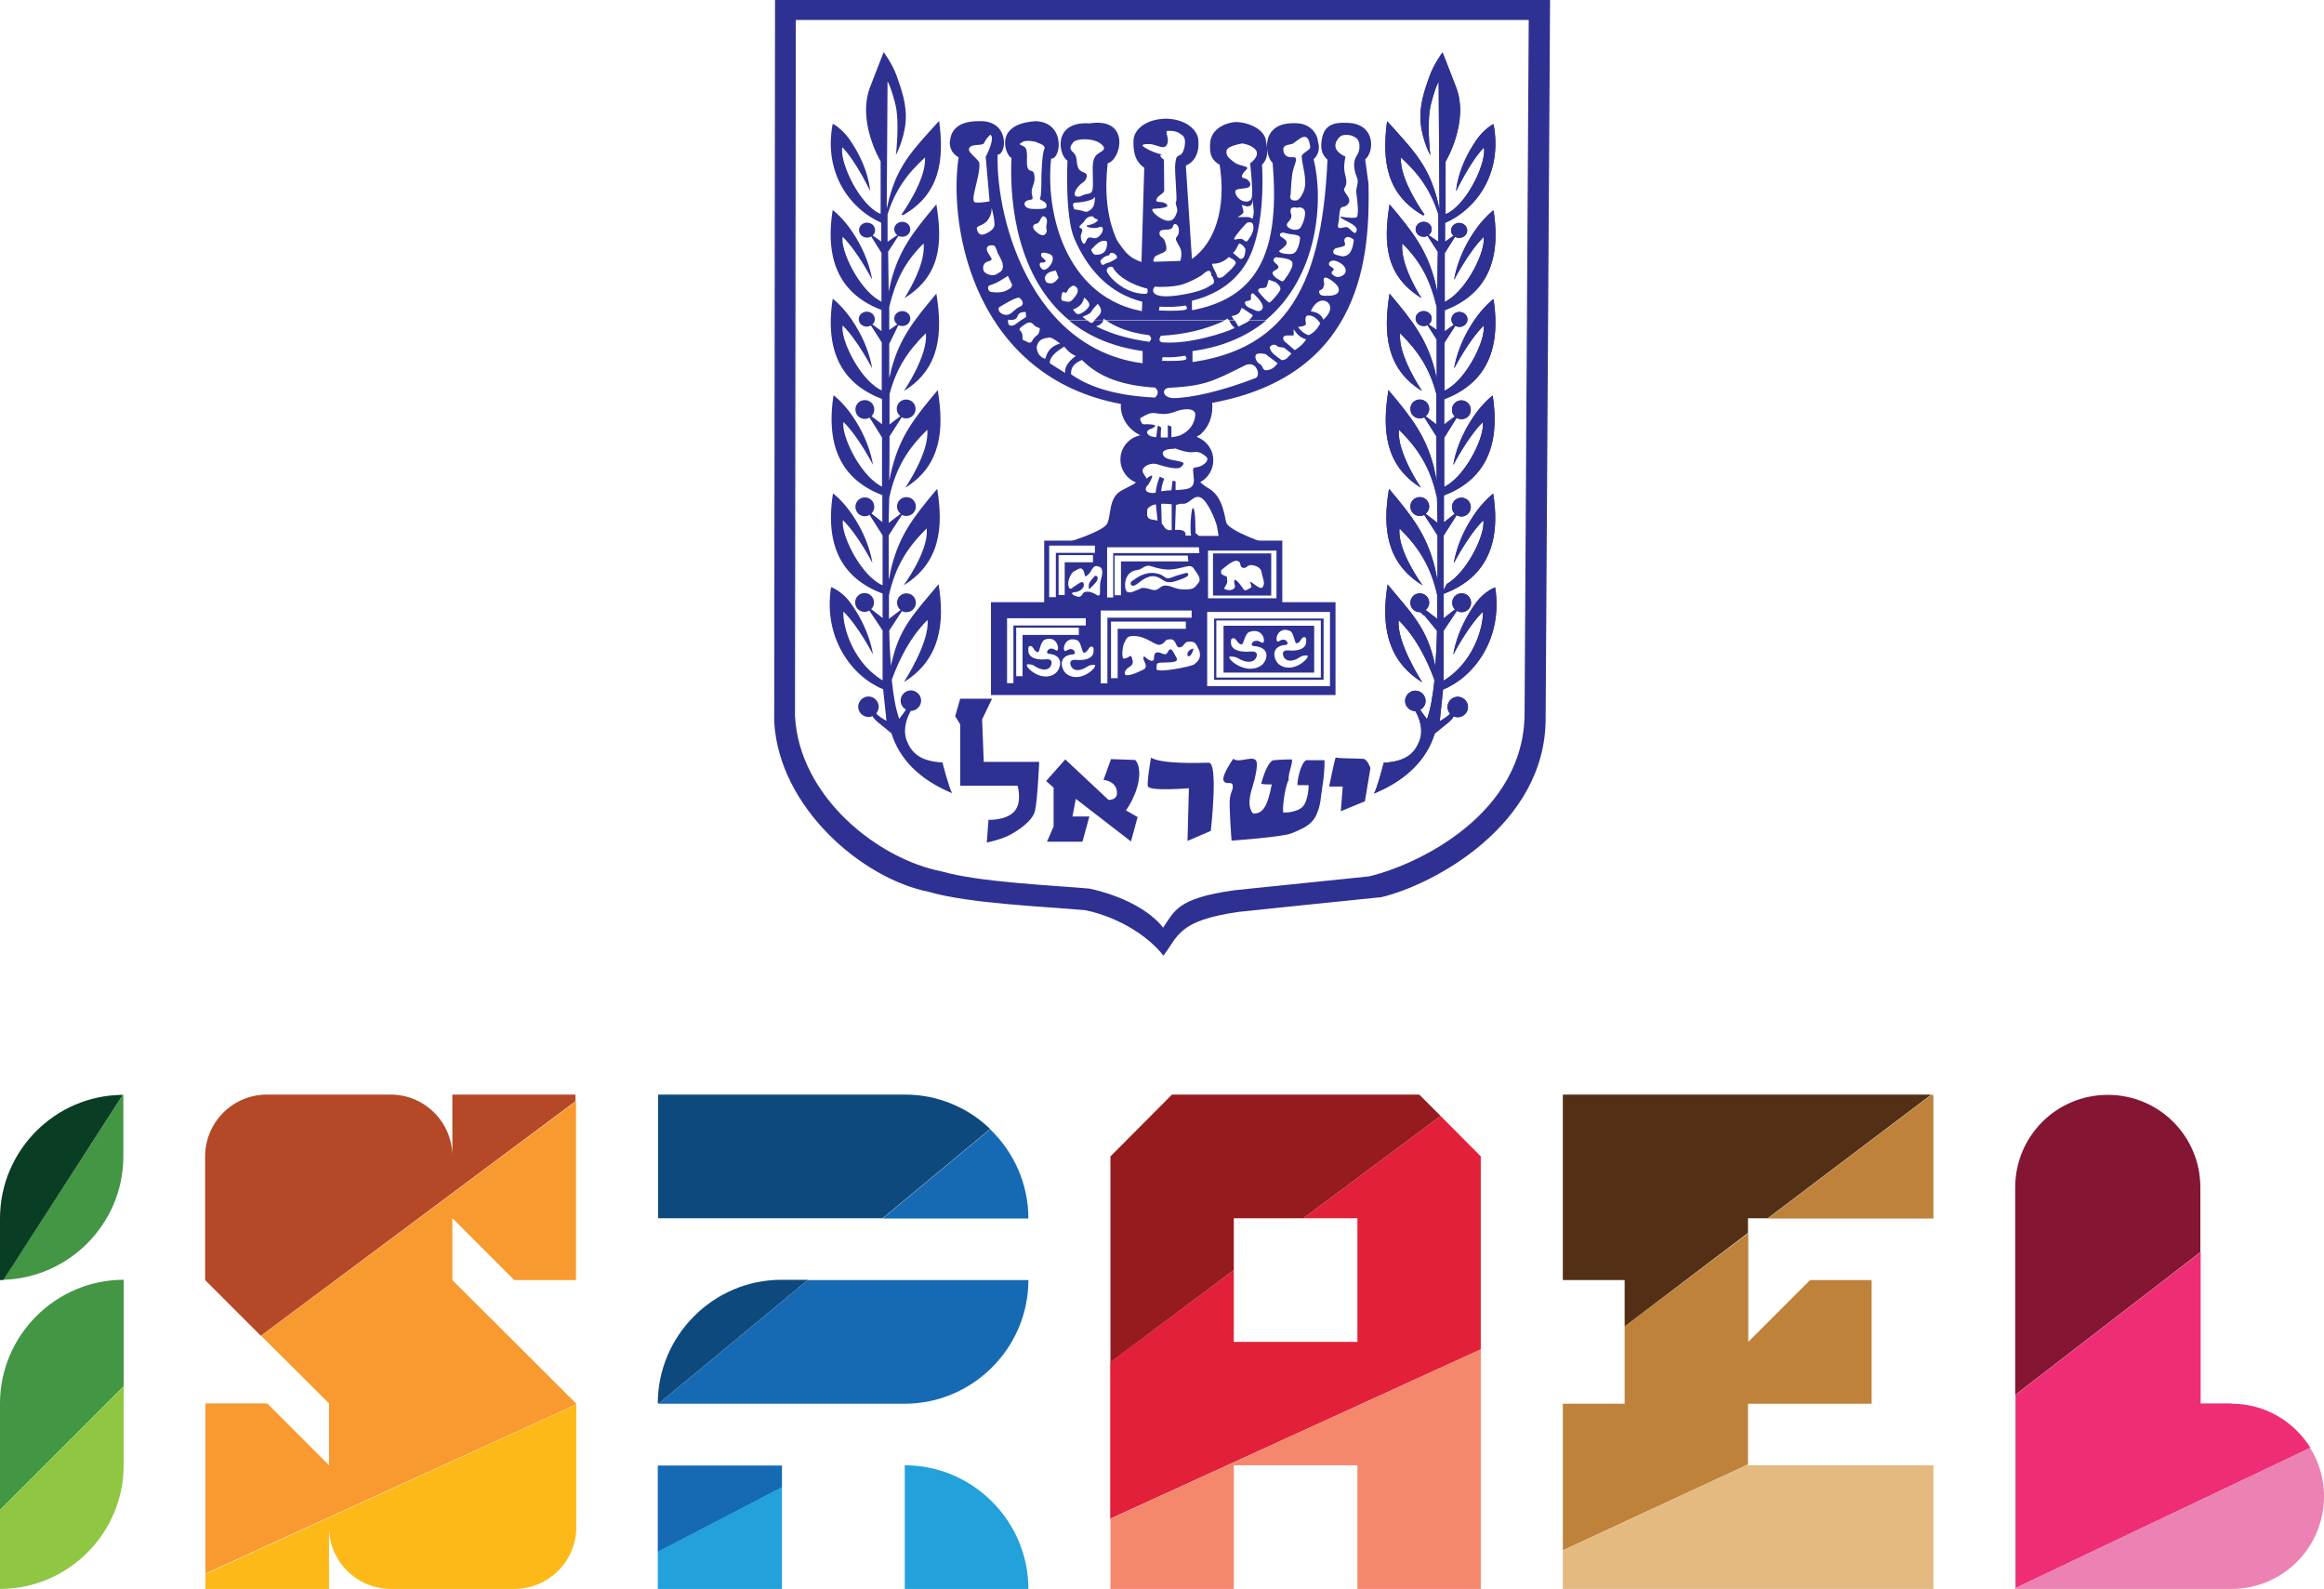 <?xml version="1.0" encoding="UTF-8"?>
<svg id="Layer_2" data-name="Layer 2" xmlns="http://www.w3.org/2000/svg" xmlns:xlink="http://www.w3.org/1999/xlink" viewBox="0 0 83.84 57.31">
  <defs>
    <style>
      .cls-1 {
        fill: #429644;
      }

      .cls-2 {
        fill: #166ab4;
      }

      .cls-3 {
        fill: #eb82b3;
      }

      .cls-4 {
        fill: #ee2d74;
      }

      .cls-5 {
        fill: #8fc642;
      }

      .cls-6 {
        fill: #23a1db;
      }

      .cls-7 {
        fill: #841533;
      }

      .cls-8 {
        fill: #fcb918;
      }

      .cls-9, .cls-10 {
        fill: #2e3192;
      }

      .cls-11 {
        fill: #532f16;
      }

      .cls-12 {
        fill: #951b1f;
      }

      .cls-13 {
        fill: #e3203a;
      }

      .cls-14 {
        fill: #f5876c;
      }

      .cls-15 {
        fill: #0e497d;
      }

      .cls-16 {
        clip-path: url(#clippath);
      }

      .cls-17 {
        fill: #e4ba81;
      }

      .cls-18 {
        fill: none;
      }

      .cls-19 {
        fill: #f89a30;
      }

      .cls-20 {
        fill: #be823b;
      }

      .cls-21 {
        fill: #b54826;
      }

      .cls-10 {
        fill-rule: evenodd;
      }

      .cls-22 {
        fill: #093d24;
      }
    </style>
    <clipPath id="clippath">
      <rect class="cls-18" y="39.48" width="83.84" height="17.83"/>
    </clipPath>
  </defs>
  <g id="Layer_1-2" data-name="Layer 1">
    <g>
      <path class="cls-9" d="m47.95,28.37s.21-1.05.24-1.05c.07.04.68.03.99.05.14,0,.26.33.26.33l-.2,1.2-.87.36.07-.89h-.49Z"/>
      <path class="cls-9" d="m41.53,27.33c.27.16.97.21,2.08.18.35,0,.07,2.46.07,2.46l-.84.36.05-1.9s-1.42.12-1.48-.07c-.04-.13.11-1.06.12-1.04h0Z"/>
      <path class="cls-9" d="m44.49,27.37s-.42.59-.35.78c.07.18.3.01.33.17.03.16-.06.2-.1.47-.04.27.06,1.53.06,1.53,0,0,1.87-.13,2.18-.27.31-.14.68-.25.87-.64.18-.38.16-.66.23-1.06.1-.67.07-.93.07-.93h-.66c-.22.12-.34.84-.31.9h.4s0,.52-.2.76c-.16.19-.53.23-.7.23-.08,0,.05-1,.18-1.17-.04-.22.21-.75.09-.75-.28,0-.63.03-.63.03,0,0-.21-.03-.45.84-.01.04.38.03.38.03-.14.72-.29,1.08-.68,1.05-.16-.21-.15-.46-.06-.81,0,0,.24-.74.2-1.02-.05-.33-.61.03-.83-.13h0Z"/>
      <path class="cls-9" d="m38.81,28.82l-.12.63h.61l-.25.91h-1.28l.24-.55v-1.4l-.27-.24.69-.78,1.56,1.46s.36.03.3-.33c-.06-.36-.48-.39-.48-.39l.27-.75.87.03s.15.12.15.48c0,.69-.48,1.34-.48,1.34l.42.24-.24.88-1.98-1.53h0Z"/>
      <path class="cls-9" d="m34.64,26.12v2.22h2.07s.18.6-.12.93c-.3.33-.93.3-.93.3l-.06.82s.48-.1.78-.25c.3-.15.87-.51.96-.9.09-.39.15-1.76.15-1.76h-2l-.06-1.53.36-.75h-1.15l-.18.63.18.3h0Z"/>
      <path class="cls-9" d="m32.52,7.74s.91-1.26.85-2.06c-.66.6-1.08,1.2-1.35,2.05v.99s.35-.24.35-.24c-.07-.05-.11-.13-.11-.21,0-.15.13-.27.29-.27s.29.12.29.27-.13.27-.29.27c-.05,0-.1-.01-.14-.03l-.37.57.02,1.45c.02-.11.05-.25.09-.41.29-1.09.76-1.72,1.63-2.75.23,1.41.15,2.58-1.15,3.38,0,0,.78-1.18.69-1.97-.68.67-1.01,1.34-1.24,2.29v.83s.29-.2.29-.2c-.07-.05-.11-.13-.11-.21,0-.15.13-.27.29-.27s.29.12.29.27-.13.27-.29.27c-.05,0-.1-.01-.14-.03l-.33.67v1.23c.03-.09.05-.19.07-.29.29-1.09.76-1.72,1.63-2.75.23,1.41.14,2.71-1.17,3.51,0,0,.88-1.29.79-2.08-.66.65-1.07,1.28-1.31,2.2v1.09s.39-.3.39-.3c-.08-.06-.13-.16-.13-.26,0-.19.15-.34.34-.34s.34.15.34.34-.15.34-.34.34c-.06,0-.11-.01-.16-.04l-.44.69c0,.62,0,1.06-.01,1.6.03-.13.06-.31.12-.52.29-1.09.76-1.72,1.63-2.75.23,1.41.14,2.71-1.17,3.52,0,0,.88-1.29.79-2.09-.72.71-1.14,1.39-1.37,2.45l-.02.8v.11s.43-.33.43-.33c-.08-.06-.13-.16-.13-.26,0-.19.15-.34.34-.34s.34.15.34.34-.15.34-.34.34c-.06,0-.11-.01-.16-.04l-.48.74v1.6c.04-.13.06-.32.12-.53.29-1.09.76-1.72,1.63-2.75.23,1.41.1,2.68-1.21,3.48,0,0,.92-1.25.83-2.05-.71.7-1.13,1.38-1.36,2.41v.85s.42-.32.42-.32c-.08-.06-.13-.16-.13-.26,0-.19.15-.34.34-.34s.34.15.34.34-.15.34-.34.34c-.06,0-.11-.01-.16-.04l-.46.7c.01.53.03.86.06,1.28.02-.11.05-.22.08-.34.29-1.09.78-1.58,1.64-2.61.23,1.41.06,2.72-1.25,3.53,0,0,.94-1.45.85-2.24-.61.61-1,1.37-1.29,2.16.06.58.14,1.04.27,1.41.11-.15.24-.32.24-.34-.11-.06-.19-.18-.19-.32,0-.2.17-.37.37-.37s.37.17.37.37-.17.37-.37.37c-.12.19-.31.65-.15,1.07.16.41.45.75,1.29.79,0,0,.23.91.35,1.11-1.21-.5-1.91-1.26-2.19-2.16-.35-.3-.62-.47-.68-.62-.05.02-.1.03-.15.03-.2,0-.37-.17-.37-.37s.17-.37.37-.37.37.17.37.37c0,.09-.04.18-.09.25.09.09.24.19.37.26l-.12-1.14c-1.11-.45-2.17-1.83-1.88-3.68,0-.02.39.15.67.52.74,1,.84,1.9.84,1.9,0,0-.52-1.01-1.06-1.54-.05.23.16,1.71,1.41,2.48v-1.8s-.48-.72-.48-.72c-.05.03-.11.05-.17.05-.19,0-.34-.15-.34-.34s.15-.34.34-.34.34.15.34.34c0,.1-.04.18-.1.24l.41.32v-.88c-1.4-.53-2.1-1.64-1.79-3.61,0-.02.3.23.58.6.74,1,.84,1.9.84,1.9,0,0-.52-1.01-1.06-1.54-.09.46.56,1.85,1.31,2.29.05.03.08.04.12.06v-1.8s-.47-.74-.47-.74c-.05.03-.11.05-.17.05-.19,0-.34-.15-.34-.34s.15-.34.34-.34.34.15.34.34c0,.1-.04.18-.1.24l.39.31v-.97c-1.38-.53-2.06-1.65-1.76-3.6,0-.02.3.23.58.6.74,1,.84,1.9.84,1.9,0,0-.52-1.01-1.06-1.54-.09.46.56,1.85,1.31,2.29l.08.04v-1.77s-.45-.72-.45-.72c-.05.03-.11.05-.17.05-.19,0-.34-.15-.34-.34s.15-.34.34-.34.34.15.34.34c0,.1-.04.18-.1.24l.38.29v-.91c-1.39-.53-2.08-1.64-1.78-3.61,0-.02.3.23.58.6.74,1,.84,1.9.84,1.9,0,0-.52-1.01-1.06-1.54-.09.46.56,1.85,1.31,2.29.04.02.07.04.1.05v-1.73s-.39-.61-.39-.61c-.04.02-.09.04-.15.04-.16,0-.29-.12-.29-.27s.13-.27.29-.27.29.12.29.27c0,.08-.03.15-.09.19l.33.24v-.76c-1.38-.53-2.07-1.64-1.76-3.6,0-.02.3.23.58.6.74,1,.84,1.9.84,1.9,0,0-.52-1.01-1.06-1.54-.09.46.56,1.85,1.31,2.29l.09.05v-1.76s-.37-.59-.37-.59c-.04.02-.09.04-.15.04-.16,0-.29-.12-.29-.27s.13-.27.29-.27.29.12.29.27c0,.08-.03.15-.09.19l.31.22v-.68c-1.11-.48-2.09-1.78-1.75-3.56,0-.02.35.18.61.56.71,1.02.74,1.86.74,1.86,0,0-.48-1.03-1-1.58-.11.45.5,1.87,1.23,2.33.06.04.11.06.15.07v-1.89s-.86-1.43-.38-2.68c.29-.76.49-1.26.49-1.26,0,0,.32.43.47.86.15.43.38,1.02.32,1.68-.07.67-.35,1.17-.35,1.17,0,0,.15-1.22-.03-1.88-.18-.67-.27-.77-.27-.77l-.03,4.58c.04-.13.07-.32.14-.54.32-1.08.84-1.62,1.75-2.62.19,1.42.03,2.64-1.3,3.4h0Z"/>
      <path class="cls-9" d="m51.39,7.74s-.91-1.26-.85-2.06c.66.6,1.08,1.2,1.35,2.05v.99s-.35-.24-.35-.24c.07-.05.11-.13.11-.21,0-.15-.13-.27-.29-.27s-.29.12-.29.27.13.27.29.27c.05,0,.1-.01.14-.03l.37.57-.02,1.45c-.02-.11-.05-.25-.09-.41-.29-1.09-.76-1.72-1.63-2.75-.23,1.41-.15,2.58,1.15,3.38,0,0-.78-1.18-.69-1.97.68.67,1.01,1.34,1.24,2.29v.83s-.29-.2-.29-.2c.07-.05.11-.13.11-.21,0-.15-.13-.27-.29-.27s-.29.12-.29.27.13.27.29.27c.05,0,.1-.01.14-.03l.33.52v1.38c-.03-.09-.05-.19-.07-.29-.29-1.09-.76-1.72-1.63-2.75-.23,1.41-.14,2.71,1.17,3.51,0,0-.88-1.29-.79-2.08.66.65,1.07,1.28,1.31,2.2v1.09s-.39-.3-.39-.3c.08-.06.13-.16.13-.26,0-.19-.15-.34-.34-.34s-.34.15-.34.34.15.34.34.34c.06,0,.11-.01.16-.04l.44.69c0,.62,0,1.06.01,1.6-.03-.13-.06-.31-.11-.52-.29-1.09-.76-1.72-1.63-2.75-.23,1.41-.14,2.71,1.17,3.52,0,0-.88-1.29-.79-2.09.72.71,1.14,1.39,1.37,2.45l.02.8v.11s-.43-.33-.43-.33c.08-.06.13-.16.13-.26,0-.19-.15-.34-.34-.34s-.34.15-.34.34.15.34.34.34c.06,0,.11-.01.16-.04l.48.74v1.6c-.04-.13-.06-.32-.12-.53-.29-1.09-.76-1.72-1.63-2.75-.24,1.41-.1,2.68,1.21,3.48,0,0-.92-1.25-.83-2.05.71.7,1.13,1.38,1.36,2.41v.85s-.42-.32-.42-.32c.08-.06.13-.16.13-.26,0-.19-.15-.34-.34-.34s-.34.15-.34.34.15.34.34.34c.06,0,.11.13.16.11l.46.56c-.01.53-.03.86-.06,1.28-.02-.11-.05-.22-.08-.34-.29-1.09-.78-1.58-1.64-2.61-.23,1.41-.06,2.72,1.25,3.53,0,0-.94-1.45-.85-2.24.61.61,1,1.37,1.29,2.16-.06.58-.14,1.04-.27,1.41-.11-.15-.24-.32-.24-.34.11-.06.19-.18.19-.32,0-.2-.17-.37-.37-.37s-.37.17-.37.37.17.37.37.37c.12.19.31.65.15,1.07-.16.41-.45.75-1.29.79,0,0-.23.91-.35,1.11,1.21-.5,1.91-1.26,2.19-2.16.35-.3.62-.47.68-.62.05.02.1.03.15.03.2,0,.37-.17.37-.37s-.17-.37-.37-.37-.37.17-.37.37c0,.09.04.18.09.25-.09.09-.24.19-.37.26l.12-1.14c1.11-.45,2.17-1.83,1.88-3.68,0-.02-.39.15-.67.52-.74,1-.84,1.9-.84,1.9,0,0,.52-1.01,1.06-1.54.05.23-.16,1.71-1.41,2.48v-1.8s.48-.72.48-.72c.05.03.11.05.17.05.19,0,.34-.15.34-.34s-.15-.34-.34-.34-.34.15-.34.34c0,.1.04.18.1.24l-.41.32v-.88c1.4-.53,2.1-1.64,1.79-3.61,0-.02-.3.23-.58.6-.74,1-.84,1.9-.84,1.9,0,0,.52-1.01,1.06-1.54.09.46-.56,1.85-1.31,2.29-.04.03-.08.19-.12.2v-1.94s.47-.74.47-.74c.05.03.11.05.17.05.19,0,.34-.15.34-.34s-.15-.34-.34-.34-.34.15-.34.34c0,.1.04.18.1.24l-.39.31v-.97c1.38-.53,2.06-1.65,1.76-3.6,0-.02-.3.23-.58.6-.74,1-.84,1.9-.84,1.9,0,0,.52-1.01,1.06-1.54.09.46-.56,1.85-1.31,2.29l-.08.04v-1.77s.45-.72.45-.72c.05.03.11.05.17.05.19,0,.34-.15.34-.34s-.15-.34-.34-.34-.34.15-.34.34c0,.1.04.18.1.24l-.38.29v-.91c1.39-.53,2.08-1.64,1.78-3.61,0-.02-.3.23-.58.6-.74,1-.84,1.9-.84,1.9,0,0,.52-1.01,1.06-1.54.09.46-.56,1.85-1.31,2.29-.04.02-.07.04-.1.05v-1.73s.39-.61.39-.61c.04.02.09.04.15.04.16,0,.29-.12.29-.27s-.13-.27-.29-.27-.29.12-.29.27c0,.08.03.15.09.19l-.33.24v-.76c1.38-.53,2.07-1.64,1.76-3.6,0-.02-.3.23-.58.6-.74,1-.84,1.9-.84,1.9,0,0,.52-1.01,1.06-1.54.09.46-.56,1.85-1.31,2.29l-.09.05v-1.76s.37-.59.37-.59c.04.02.09.04.15.04.16,0,.29-.12.29-.27s-.13-.27-.29-.27-.29.12-.29.27c0,.08.03.15.09.19l-.31.22v-.68c1.11-.48,2.09-1.78,1.75-3.56,0-.02-.35.18-.61.56-.71,1.02-.74,1.86-.74,1.86,0,0,.48-1.03,1-1.58.11.45-.5,1.87-1.23,2.33-.06.04-.11.06-.15.07v-1.89s.86-1.43.38-2.68c-.29-.76-.49-1.26-.49-1.26,0,0-.32.43-.47.86-.15.43-.38,1.02-.32,1.68.07.67.35,1.17.35,1.17,0,0-.15-1.22.03-1.88.18-.67.27-.77.27-.77l.03,4.58c-.04-.13-.07-.32-.14-.54-.32-1.08-.84-1.62-1.75-2.62-.19,1.42-.03,2.64,1.3,3.4h0Z"/>
      <path class="cls-9" d="m51.39,7.74s-.91-1.26-.85-2.06c.66.6,1.08,1.2,1.35,2.05v.99s-.35-.24-.35-.24c.07-.05.11-.13.11-.21,0-.15-.13-.27-.29-.27s-.29.12-.29.27.13.27.29.27c.05,0,.1-.01.14-.03l.37.57-.02,1.45c-.02-.11-.05-.25-.09-.41-.29-1.09-.76-1.72-1.63-2.75-.23,1.41-.15,2.58,1.15,3.38,0,0-.78-1.18-.69-1.97.68.67,1.01,1.34,1.24,2.29v.83s-.29-.2-.29-.2c.07-.05.11-.13.11-.21,0-.15-.13-.27-.29-.27s-.29.12-.29.27.13.27.29.27c.05,0,.1-.01.14-.03l.33.52v1.38c-.03-.09-.05-.19-.07-.29-.29-1.09-.76-1.72-1.63-2.75-.23,1.41-.14,2.71,1.17,3.51,0,0-.88-1.29-.79-2.08.66.65,1.07,1.28,1.31,2.2v1.09s-.39-.3-.39-.3c.08-.06.13-.16.13-.26,0-.19-.15-.34-.34-.34s-.34.15-.34.34.15.34.34.34c.06,0,.11-.01.16-.04l.44.69c0,.62,0,1.06.01,1.6-.03-.13-.06-.31-.11-.52-.29-1.09-.76-1.72-1.63-2.75-.23,1.41-.14,2.71,1.17,3.52,0,0-.88-1.29-.79-2.09.72.71,1.14,1.39,1.37,2.45l.02.8v.11s-.43-.33-.43-.33c.08-.06.13-.16.13-.26,0-.19-.15-.34-.34-.34s-.34.15-.34.34.15.34.34.34c.06,0,.11-.01.16-.04l.48.74v1.6c-.04-.13-.06-.32-.12-.53-.29-1.09-.76-1.72-1.63-2.75-.24,1.41-.1,2.68,1.21,3.48,0,0-.92-1.25-.83-2.05.71.7,1.13,1.38,1.36,2.41v.85s-.42-.32-.42-.32c.08-.06.13-.16.13-.26,0-.19-.15-.34-.34-.34s-.34.15-.34.34.15.34.34.34c.06,0,.11.13.16.11l.46.56c-.01.53-.03.86-.06,1.28-.02-.11-.05-.22-.08-.34-.29-1.09-.78-1.58-1.64-2.61-.23,1.41-.06,2.72,1.25,3.53,0,0-.94-1.45-.85-2.24.61.61,1,1.37,1.29,2.16-.06.58-.14,1.04-.27,1.41-.11-.15-.24-.32-.24-.34.11-.06.19-.18.19-.32,0-.2-.17-.37-.37-.37s-.37.17-.37.37.17.37.37.37c.12.19.31.65.15,1.07-.16.41-.45.75-1.29.79,0,0-.23.91-.35,1.11,1.21-.5,1.91-1.26,2.19-2.16.35-.3.62-.47.68-.62.05.02.1.03.15.03.2,0,.37-.17.37-.37s-.17-.37-.37-.37-.37.17-.37.37c0,.09.04.18.09.25-.09.09-.24.19-.37.26l.12-1.14c1.11-.45,2.17-1.83,1.88-3.68,0-.02-.39.15-.67.52-.74,1-.84,1.9-.84,1.9,0,0,.52-1.01,1.06-1.54.05.23-.16,1.71-1.41,2.48v-1.8s.48-.72.48-.72c.05.03.11.05.17.05.19,0,.34-.15.34-.34s-.15-.34-.34-.34-.34.15-.34.34c0,.1.04.18.1.24l-.41.32v-.88c1.4-.53,2.1-1.64,1.79-3.61,0-.02-.3.23-.58.6-.74,1-.84,1.9-.84,1.9,0,0,.52-1.01,1.06-1.54.09.46-.56,1.85-1.31,2.29-.04.03-.08.19-.12.2v-1.94s.47-.74.47-.74c.05.03.11.05.17.05.19,0,.34-.15.34-.34s-.15-.34-.34-.34-.34.15-.34.34c0,.1.04.18.1.24l-.39.31v-.97c1.38-.53,2.06-1.65,1.76-3.6,0-.02-.3.23-.58.6-.74,1-.84,1.9-.84,1.9,0,0,.52-1.01,1.06-1.54.09.46-.56,1.85-1.31,2.29l-.08.04v-1.77s.45-.72.45-.72c.05.03.11.05.17.05.19,0,.34-.15.34-.34s-.15-.34-.34-.34-.34.15-.34.34c0,.1.04.18.1.24l-.38.29v-.91c1.39-.53,2.08-1.64,1.78-3.61,0-.02-.3.23-.58.6-.74,1-.84,1.9-.84,1.9,0,0,.52-1.01,1.06-1.54.09.46-.56,1.85-1.31,2.29-.04.02-.07.04-.1.05v-1.73s.39-.61.39-.61c.04.02.09.04.15.04.16,0,.29-.12.29-.27s-.13-.27-.29-.27-.29.12-.29.27c0,.08.03.15.09.19l-.33.24v-.76c1.38-.53,2.07-1.64,1.76-3.6,0-.02-.3.23-.58.6-.74,1-.84,1.9-.84,1.9,0,0,.52-1.01,1.06-1.54.09.46-.56,1.85-1.31,2.29l-.09.05v-1.76s.37-.59.37-.59c.04.02.09.04.15.04.16,0,.29-.12.29-.27s-.13-.27-.29-.27-.29.12-.29.27c0,.08.03.15.09.19l-.31.22v-.68c1.11-.48,2.09-1.78,1.75-3.56,0-.02-.35.18-.61.56-.71,1.02-.74,1.86-.74,1.86,0,0,.48-1.03,1-1.58.11.45-.5,1.87-1.23,2.33-.06.04-.11.06-.15.07v-1.89s.86-1.43.38-2.68c-.29-.76-.49-1.26-.49-1.26,0,0-.32.43-.47.86-.15.43-.38,1.02-.32,1.68.07.67.35,1.17.35,1.17,0,0-.15-1.22.03-1.88.18-.67.27-.77.27-.77l.03,4.58c-.04-.13-.07-.32-.14-.54-.32-1.08-.84-1.62-1.75-2.62-.19,1.42-.03,2.64,1.3,3.4h0Z"/>
      <path class="cls-10" d="m28.71.73l-.03,25.09c.15,2.91,2.98,5.16,5.29,5.61,1.35.39,3.98.5,5.33.62,1.24.27,2.21.82,2.66,1.41.41-.59.49-1.06,2.57-1.35,0,0,4.54-.47,4.86-.5,1.77-.42,5.61-2.26,5.61-5.89l.15-25h-26.43ZM27.96,0h27.96s-.16,25.92-.16,25.92c0,3.84-4.06,6-5.93,6.44-.35.03-5.14.53-5.14.53-2.2.31-2.18.88-2.72,1.58-.47-.62-1.5-1.36-2.81-1.64-1.43-.13-4.22-.24-5.64-.66-2.44-.48-5.43-3.07-5.59-6.15L27.96,0h0Z"/>
      <polygon class="cls-9" points="42.3 17.34 42.24 17.85 42.41 17.85 42.41 17.36 42.3 17.34 42.3 17.34"/>
      <path class="cls-10" d="m39.22,11.55c.08.07.16.13.2.08.02-.02.05-.05.08-.08h.31c-.03.09-.11.17-.27.22.62.31,1.24.46,1.92.56.09-.09.09-.14,0-.24-.65-.08-1.16-.26-1.55-.53h4.28c-.7.33-1.48.51-2.31.55,0,0-.16.23.09.24.96.07,2.27-.36,2.57-.52-.1-.09-.16-.18-.19-.27h.2s.13.22.13.22l.31-.16s.06-.04.09-.06h.6c-.85.7-2.05,1.17-3.69,1.17-1.5-.06-2.61-.5-3.42-1.17h.66Z"/>
      <path class="cls-10" d="m38.57,11.55c-1.85-1.52-2.16-4.16-2.08-5.86-.16,0-.74-1.22.88-1.32,1.08.05.91,1.38.55,1.35-.24,2.26.75,5.57,4.11,5.58,3.24-.16,4.18-1.95,3.88-5.43-.25-.18-.54-1.54.93-1.42.4.03.69.34.71.68.06.16.04.45-.16.61.37,1.48.17,4.24-1.73,5.81h-.6c.09-.08.14-.18.14-.18l-.4-.27-.09.18c-.12.11-.28.12-.28.12l.09.15h-.2s-.01-.04-.02-.06c-.04.02-.08.04-.13.06h-4.28s-.06-.04-.08-.06c0,.02,0,.04-.02.06h-.31c.09-.09.22-.2.24-.31.02-.14-.12-.28-.12-.28,0,0-.16.16-.23.28-.07.13-.38.17-.3.21.03.01.08.05.13.1h-.66Zm-.85-2.43c-.12-.02-.17,0-.16.1.02.1.23.17.14.23-.09.05-.17-.02-.19.07-.02.09.09.23.17.21.09-.02.16-.09.23-.19.07-.1.1-.26.03-.33-.07-.07-.23-.09-.23-.09h0Zm8.96-3.96c-.1.08-.42.02-.38.27.04.27.26.24.36.24.22,0,0,.3-.04.6-.04.3-.06.75-.06.75-.05.13.02.23.18.21,0,0,.14.04.29-.33.16-.37-.07-.99-.07-1.26,0-.11.28-.21.31-.32-.07-.64-.36-.33-.6-.16h0Zm.13,2.34s-.35-.12-.23.23c.07.21-.23.3-.14.43.1.15.41.18.49.03.09-.14.22-.52.11-.64-.11-.11-.23-.06-.23-.06h0Zm-.42.91c-.21-.07-.28.07-.16.14.33.19.17.31-.05.47-.14.1.23.16.42.14.19-.02.27-.32.3-.54.03-.19-.3-.14-.51-.21h0Zm-.23.89s-.16-.07-.21.05c-.05.12.17.17.17.28s-.24.12-.21.24c.03.12.31.28.36.28s.33-.42.35-.56c.02-.14,0-.17-.12-.23-.12-.05-.35-.07-.35-.07h0Zm-.38.79s-.02,0-.05.14c-.03.14-.07.16-.2.16s-.17.07-.12.14c.05.07.35.42.4.38.05-.03.35-.35.38-.47.03-.12-.17-.26-.17-.26l-.24-.09h0Zm-.57.49c-.17,0,0,.23-.14.26-.14.03-.19.03-.14.14.05.1.17.13.3.19.12.06.24.09.31-.03.07-.12-.08-.33-.33-.56h0Zm-6.1.16s-.03.19-.19.31c-.16.12-.21.1-.21.1,0,0,.09.2.21.18.12-.02.36-.2.38-.32.02-.12-.19-.28-.19-.28h0Zm-1.5-2.93c-.12.12-.09.23-.23.26-.14.03-.14.16-.03.26.1.1.28.23.37.1.09-.12,0-.16.03-.3.09-.35-.14-.33-.14-.33h0Zm1.12,2.49s-.16.03-.23.21c-.05.13-.16-.07-.19.09-.03.16-.05.24.07.26.12.02.21.07.33-.07.12-.14.16-.21.17-.28.03-.17-.16-.21-.16-.21h0Zm-.65-.54s-.23.03-.31.12c-.09.09-.09.18-.05.25.03.07.09.09.21.09s.26-.2.26-.2l-.1-.26h0Zm-.65-4.62c-.05-.03-.39-.1-.52-.03-.31.16.07.07.12.3.05.23-.02.5.05.66.07.16.21,0,.24.28.03.28-.12.4-.1.6.02.19.09.24-.07.26-.16.02-.23.12-.17.21.05.09.15.12.42.12s.39-.02.35-.16c-.03-.14-.28-.16-.23-.23.05-.07.05-.6.05-.82,0,0,.02-.77.1-.94.09-.17-.25-.24-.25-.24h0Z"/>
      <path class="cls-9" d="m41.49,5.2s-.29-.02-.27.05c.02.07.44.28.7.32-.07,0-.11.07.07.19,0,0,.01.97.01,1.1s-.23.18-.28.33c-.05.16.19.03.36.17.17.14-.31.16-.47.17-.16.02.17.35.45.42.28.07.35-.16.4-.3.05-.14-.09-.31-.03-.38.05-.07-.07-1.13-.03-1.38.03-.24.05-.24.17-.3.12-.05.18-.29.18-.48s-.11-.25-.23-.32c-.12-.07-.25-.07-.39-.07s.08.28-.03.49c-.1.21-.33.02-.63-.02h0Zm.93,2.88c-.14,0-.06.1-.17.17-.11.07-.4-.02-.42.14-.02.16.12.16.17.26.05.1.12.32.05.4-.07.09-.36.14-.4.23-.03.09-.09.16.02.16s.91-.03.91-.03c0,0,.1-.29-.02-.5-.12-.21-.17-.28-.12-.35.05-.07.09-.1.09-.26s-.1-.21-.1-.21h0Zm-2.73,1.32c.07.25.11.13.24.09.14-.04.19-.07.32-.15.13-.07-.04-.22-.13-.22s-.07.02-.11.09c0,0-.17,0-.31.19h0Zm-.97-4.27c-.11.14-.16.23,0,.37.16.14.09.31.17.54.09.23.36.13.31.35-.05.21-.19.16-.36.42-.19.29.04.34.23.23.19-.1.36.05.36-.39s-.05-.79.07-.99c.12-.21.51-.21.23-.46-.28-.24-.9-.21-1.01-.07h0Zm6.07.05s-.51.08-.54.25c-.03.17.06.26.27.42.21.16.58.13.45.26-.13.13-.26.29-.08.32.18.03.34.3.08.35-.26.05-.5,0-.37.26.13.26.51.32.56.08.05-.24-.06-1.23-.06-1.23,0,0,.36-.25.21-.47-.16-.22-.53-.25-.53-.25h0Zm-6,2.13c-.16,0-.03.24-.03.24,0,0,.24.03.37.08.13.05.32-.13.34-.26.03-.13.05-.34,0-.24-.05.11-.53.18-.68.18h0Zm.63.49c-.11,0-.21.03-.29.16-.08.13-.26.21-.16.26.11.05.08.11.03.24-.05.13.09.5.18.24.11-.29.25,0,.45-.16.2-.16.22-.43,0-.34-.18.08-.59-.05-.37-.08.21-.03.42-.18.32-.21-.11-.03-.16-.11-.16-.11h0Zm-.06,1.2s.06.19.17.19.34-.02.39-.26c.05-.24.02-.26-.15-.24-.17.03-.4.31-.4.31h0Zm.81.67c-.06-.11-.27-.03-.24.11.04.17.61.82,1.39.82.13,0,.07-.19.07-.19-.5-.12-1.02-.39-1.23-.74h0Zm1.53.66c-.1-.01-.38.5.82.32.83-.13,1-.26,1.24-.41.07-.04.03-.21-.06-.31-.02-.35-.3-.03-.35,0-.15.09-.4.24-.73.34-.29.08-.79.09-.93.07h0Zm2.63-1.06s-.24.26-.58.24c-.09,0,.13.32.15.43.03.16.22.04.22.04,0,0,.5-.41.46-.52-.04-.11-.26-.19-.26-.19h0Zm.15-.15l.26.22c.18,0,.17-.2.19-.32.02-.09-.21-.29-.24-.22-.15.31-.2.31-.2.31h0Zm.09-.59s-.09.11-.02.11.22-.07.32.02c.09.09.13.03.13.03,0,0,.22-.25.22-.48s-.13-.19-.2-.19-.45.5-.45.5h0Zm.43-1.08l-.2-.06s.04.15.06.24c.02.09-.22.2-.22.2h.33c.17,0,.21.07.21.07,0,0,.05-.13.05-.26,0-.11-.04-.41-.05-.47,0,.05.03.28-.17.27h0Zm-6.49-1.66c-.31-.16-.57-1.43.8-1.34,1.48-.23,1.15,1.31.65,1.44-.11.99-.04,1.97.34,2.78.32.48.46.63.88.78l.1-3.4c-.38-.26-.39-.66-.39-.96,0-.42.46-.81,1.21-.81.66.03,1.04.36,1.12.69.08.51-.12.88-.44,1l.22,3.37c.82-.57,1.25-1.82,1-3.4-.37-.2-.36-.51-.34-.82.05-.4.41-.67.91-.72.4,0,.94.2,1.08.58.09.42.12.72-.12.96,0,.09.12,1.71-.31,2.97-.5,1.5-1.89,2.02-3.19,2.07-1.01,0-2.43-.43-3.27-2.37-.35-.8-.25-2.83-.25-2.83h0Z"/>
      <path class="cls-9" d="m42.37,16.19s-.44-.02-.42.17c.02.19.28.22.55.27.27.05.22.1.11.21-.11.11-.5.02-.88-.1-.22-.06-.48.07-.51.22-.02.12.18.28.13.32-.06.04.45-.41.08.19-.28.29.12.34.26.3.02-.19.07-.38.15-.58l.16.08c-.06.15-.1.3-.11.45.22-.04.41-.03.64-.05.24-.03.56,0,.54-.38-.02-.37-.09-.42.11-.44s.48-.24.34-.37c-.28-.25-.37-.16-.61-.17-.24-.02-.52-.14-.52-.14h0Zm-1.14-1.15s-.18,0-.05.2c.07.11.05.04.36.07.31.03-.02.16-.02.16,0,0-.25.07-.08.22.04.04.14.07.27.08l.03-.22c.01-.13.04-.2.04-.2l.11.07c-.01.13-.02.25-.01.36.08,0,.16,0,.25,0v-.45s.13.06.13.06v.38c.12-.01.24-.04.32-.07.34-.15.52-.43.54-.73.02-.26-.41-.26-.78-.1-.61.19-.63-.14-1.11.16h0Zm.16,3.37c0,.11-.06.29.16.33.09.01.15.02.21.04l-.06-.59c-.14.02-.32.12-.32.23h0Zm.52.47s.05.06.08.11c.08.13.17.14.28.13v-.93c-.08-.01-.16-.02-.28-.02h-.1s.02.71.02.71h0Zm.47.23c.05,0,.11,0,.17,0,.29.03.21.21.21.21h.21c-.05-.19,0-1.08.08-.99.09.1.07.79.08.9l.13.1h.7s-.02-.16-.06-.36c-.05-.21-.34-.93-.6-1.03-.26-.1-.39.27-.66.23-.09-.01-.16.04-.22.04l-.03.9h0Zm6.41-14.21s-.33-.12-.49.07c-.34.39.1.62.24.68,0,0-.09.35-.02.62.15.53-.09.46-.02.62.07.16.27.29.13.47-.15.18-.26,0-.3.28-.04.28,0,.21-.05.41-.04.2,0,.2.27.14.14-.03.32.37.39.14.08-.24-.58-.4-.58-.51-.1-.05.19.06.55.03.15-.01.04-.71.02-.91-.02-.2.11-.35.02-.55-.09-.2-.13-.47-.07-.64.05-.16.19-.23.16-.55-.02-.24-.25-.29-.25-.29h0Zm-13.83.45c-.07.16.42.43.37.57.04.42-.36,1.34-.15,1.38.21.03.52-.04.52-.04l-.14-1.61s.03-.03.14-.3c.17-.44.03-.49.03-.49,0,0-.12.08-.23.3-.06.12-.48,0-.54.2h0Zm.81,2.17s.03.18-.13.41c-.17.23-.43.2-.4.33.04.14.1.3.4.13.3-.17.23-.3.23-.4,0-.13-.09-.47-.09-.47h0Zm3.27,5.46c-.26.11-.42.25-.4.52.71.5,1.72.78,3.03.84.13-.13.13-.25,0-.36-1.16-.07-2.02-.37-2.63-.99h0Zm-.64-.48c-.36.21-.54.41-.53.6,0,0,.56.36.56.35-.03-.14.05-.38.38-.61-.24-.11-.29-.2-.41-.33h0Zm-.57-.32c-.28.03-.38.12-.43.33-.01.05.03.24.13.33.1.09.18.1.18.1.08-.29.21-.45.53-.55,0,0-.27-.23-.41-.22h0Zm-2.15-1.89c-.06.1-.04.19.06.24.23.03.4.02.52-.03.19-.09.25-.13.25-.24l-.15-.31c-.3.19-.41.27-.68.35h0Zm.37.79s-.06.05,0,.15c.06.1.24.17.37.1.13-.06.19-.19.38-.27.19-.08.06-.27-.03-.32-.1-.05-.72.34-.72.34h0Zm1.02.56c-.15.09-.34.21-.28.27.18.16.03.35.15.37.11.02.19.15.29.03.03-.08.1-.16.21-.24.06-.08.09-.23.06-.24-.09-.02-.15-.06-.19-.1-.08-.08-.14-.13-.23-.08h0Zm-1.19-2.78c-.23-.05-.34.05-.25.23.09.18.23.28.07.32-.16.04-.25.12-.23.3.02.18.34.27.48.18.14-.09.23-.11.23-.3s-.2-.44-.21-.53c-.02-.09-.09-.19-.09-.19h0Zm.49,2.67s-.03.19.07.21c.14.04.21-.07.41-.2.23-.14.16-.09.16-.21s-.04-.07-.11-.07-.16.04-.21.18c-.05.14-.32.09-.32.09h0Zm5.79,2.46c-.23.02-.26.32.14.37.67,0,1.8-.26,3.01-.73.17-.1.03-.63-.38-.46-1.18.59-1.47.75-2.78.82h0Zm5.12-2.76c.24.02.4.13.46.3,0,0,.25-.21.25-.42s-.22-.34-.42-.23c-.2.11-.28.35-.28.35h0Zm-1.64,1.54s-.2-.05-.3,0c-.11.05-.03.29.11.36.14.07.06.26.29.22.23-.04.35-.25.35-.25l-.45-.34h0Zm1.18-.99c.09.14.22.25.39.31.18-.08.32-.23.42-.43-.14-.2-.29-.3-.46-.28-.12.03-.06.27-.06.27,0,0,.07.12-.29.14h0Zm-.48.53l.37.32c.19-.12.33-.25.41-.39-.2-.06-.32-.16-.45-.37v.23s-.28,0-.28,0c-.13.04-.12.12-.05.21h0Zm-.53.24c.04.18.21.28.43.44.16,0,.22-.1.35-.24l-.27-.21s-.08-.01-.21-.03c-.15-.17-.32-.02-.3.04h0Zm2.12-2.5s-.18-.11-.18.04.05.09,0,.25c-.05.16-.18.09-.16.2.02.11.09.13.27.13s.44-.02.44-.22-.37-.4-.37-.4h0Zm.04-.46c.11.07.2.11.11.18-.09.07-.02.14.09.2.11.06.31-.02.36-.13.11-.22-.28-.47-.46-.44-.19.04-.11.18-.11.18h0Zm.86-.95s-.2-.18-.31-.04c-.08.11.09.22-.05.28-.15.05-.16.04-.27.07-.11.04-.16.2,0,.24.16.04.26.1.42,0,.2-.13.22-.55.22-.55h0Zm-14.56-3.51c.02-.47.34-.76,1.03-.76,1.12-.06,1.04,1.19.69,1.21-.07,2.4,1.33,7.54,5.95,7.57,4.34-.14,5.74-2.61,5.95-7.39-.22-.19-.27-.45-.19-.8.05-.23.18-.56.82-.53,1.11-.03,1.08,1.03.73,1.32l.12.88c.05,2.48-.14,6.89-5.64,7.9.04.42-.09.86-.45,1.16-.02.02-.14.04-.08.08.33.13.57.45.57.83,0,.34-.19.64-.47.79.07.07.19.16.36.26.47.31.52,1.01.58,1.2.1.31,1.51.78,1.51.78l-2.6-.04h-4.74s1.28-.37,1.52-.68c.17-.31.05-.93.5-1.2.18-.11.46-.22.55-.31-.33-.13-.56-.45-.56-.83,0-.43.31-.79.72-.87-.56-.27-.74-.8-.7-1.13-5.22-.97-6.24-6.26-5.86-8.88.05-.03-.31-.09-.32-.58h0Z"/>
      <path class="cls-9" d="m40.56,23.75c.11-.01.18-.07.18-.07,0,0,.08-.1.12.15.04.25-.22.19-.28.42-.06.24.46.01.67-.1.21-.11-.03-.32,0-.43.03-.11.07.03.24.1.17.07.14-.11.14-.11.03-.1,0-.17.13-.18.14-.01.28.16.36,0,.13-.25.19-.03.32.19.13.21-.35.16-.54.18-.2.01-.16.04-.18.22-.03.18,1.25-.08,1.35-.15.1-.07.22-.18.22-.34s-.04-.18-.11-.34c-.07-.16-.23-.16-.34-.14-.11.01-.15.21-.3.2-.16-.01-.07-.36-.42-.28-.12.03-.08.13-.26.18-.18.06-.46-.29-.93-.31-.25,0-.27.03-.38.27-.06.13-.1.56,0,.55h0Zm2.99-1.68v2.68h4.43v-2.68h-4.43Zm-4.1,1.4s.03-.16-.08-.15c-.11.01-.13.23-.27.22-.07,0-.08-.33-.22-.44-.52-.22-.59.49-.41.37.25-.18.4.12.25.13-.6.04-.43.57-.24.71.52.38,1.2-.33.99-.33-.2,0-.24.07-.34.12-.2.1-.39.1-.48-.05-.07-.12-.06-.27.15-.25.72.06.65-.34.65-.34h0Zm-2.35-.03s-.07.4.65.34c.21-.02.22.12.15.25-.08.15-.28.15-.48.05-.1-.05-.14-.12-.34-.12-.21,0,.47.71.99.33.19-.14.36-.66-.24-.71-.14-.01,0-.31.25-.13.18.13.11-.59-.41-.37-.15.11-.16.43-.22.44-.14.01-.16-.21-.27-.22-.11-.01-.08.15-.08.15h0Zm-.44.95h.23v-1.49h2.03s0-.26,0-.26h-2.26v1.75h0Zm-.33.25h.23v-2.08h2.61v-.26s-2.84,0-2.84,0v2.33h0Zm3.76-.18h.23v-1.78h2.46s0-.26,0-.26h-2.7v2.04h0Zm-.37.19h.23v-2.37h3.04v-.26s-3.28,0-3.28,0v2.63h0Zm-3.97-2.93h12.43v3.35h-12.43v-3.35h0Zm7.3,1.68s.02,0-.05.16c-.07.16-.19.13-.16.01.02-.11.14-.16.21-.18h0Zm.75-1.09h3.95v2.21h-3.95v-2.21h0Zm.08.07v2.06h3.77v-2.06h-3.77Zm.26.19h3.27v1.69h-3.27v-1.69h0Zm2.98.56s.03-.16-.08-.15c-.11.01-.13.23-.27.22-.07,0-.08-.33-.22-.44-.52-.22-.59.49-.41.37.25-.18.4.12.25.13-.6.04-.43.57-.24.71.52.38,1.2-.33.99-.33-.2,0-.24.07-.34.12-.2.1-.39.1-.48-.05-.07-.12-.06-.27.15-.25.72.06.65-.34.65-.34h0Zm-2.71.03s-.08.4.72.34c.23-.02.25.12.17.25-.09.15-.31.15-.53.05-.11-.05-.16-.12-.38-.12-.23,0,.52.71,1.1.33.21-.14.41-.66-.27-.71-.16-.01,0-.31.28-.13.2.13.12-.59-.45-.37-.16.11-.18.43-.25.44-.16.01-.18-.21-.3-.22-.12-.01-.09.15-.09.15h0Z"/>
      <path class="cls-9" d="m38.77,20.59c-.18.09-.27.43-.22.57.05.14.1.06.24-.03.14-.09.29-.22.31-.06.02.15-.15.28-.34.29-.16.02-.06.09,0,.12.21.1.25.02.31-.08.06-.09.28-.08.48.05.23.14.07-.22.17-.56.1-.34.03-.44-.14-.47-.17-.03-.2.21-.34.32-.14.11-.08,0-.15-.15-.08-.15-.16-.08-.31,0h0Zm2.27-.03c-.6.05-.48.88-.33.79.04.07.31-.07.43-.12,0,0,.07-.07.38.03.29.1.29-.14.52-.14s.34.14.69.14.36-.06.5-.23c.14-.17-.07-.37-.16-.52-.09-.15-.25-.08-.42-.04-.17.03-.17.05-.41.07-.24.02-.51-.05-.72-.12-.21-.07-.32.12-.46.13h0Zm-3.18.98h.23v-1.6h1.41v-.26s-1.65,0-1.65,0v1.86h0Zm.32-.08h.23v-1.18h1.02s0-.26,0-.26h-1.24v1.44h0Zm5.4-1.6v1.72h2.47v-1.72h-2.47Zm-3.37,1.61h.23v-1.22h2.43l-.02-.21h-2.64v1.43h0Zm-.28.08h.23v-1.6h3.11l-.02-.21h-3.31v1.82h0Zm-2.26-2.05h8.59v2.27h-8.59v-2.27h0Zm6.4,1.04s-.06.14.03.19c.24.12.14.02.17.19.04.23-.26.31.02.36.19.03.28-.08.26-.15-.12-.46.2-.05.28.08.08.12.11.09.22.03.11-.06.12-.05.06-.2-.07-.19.33.26.43.15.13-.14,0-.37-.02-.51-.02-.14-.08-.24-.31-.29-.23-.05-.22.13-.37.09-.15-.04-.03-.2-.2-.25-.17-.05-.56.32-.56.32h0Zm-.31-.58h2.1v1.52h-2.1v-1.52h0Zm-4.27.81s.11-.02.11.08-.09.19-.23.33c-.14.14-.08,0-.09-.08-.02-.08.22-.33.22-.33h0Zm1.38.17c.24-.18.54-.36.96-.23.19.06.21.21.43.12.22-.09.55-.17.55-.17,0,0,.14.05,0,.14-.14.09-.43.17-.43.17,0,0-.22.08-.38-.02-.2-.12-.39-.31-.83,0-.09.07-.24.21-.33.17-.09-.03-.05-.13.02-.19h0Z"/>
      <path class="cls-10" d="m41.83,11.07l-.02.13s-.01,0,0,0c.08,0,.63.03.92-.02.18-.03.04-.16.04-.16-.29.05-.61.06-.95.04h0Zm-.62-.24h1.79v.59l-1.81-.04.02-.55h0Z"/>
      <path class="cls-10" d="m41.94,12.88l-.02.13h-.13s0,0,0,0c.08,0,.63.03.92-.02.18-.03.04-.16.04-.16-.29.05-.49.07-.83.05h0Zm-.71-.28l1.79-.03v.75s-1.8-.01-1.8-.01v-.7h.01Z"/>
    </g>
    <g class="cls-16">
      <path class="cls-1" d="m4.46,46.17v3.83l-4.46,4.46v-3.84c0-2.45,2.01-4.46,4.46-4.46m-.02-6.68L.12,46.16c2.39-.07,4.33-2.04,4.33-4.45v-2.23s-.02,0-.02,0"/>
      <path class="cls-22" d="m0,43.94v2.23s.08,0,.12,0l4.31-6.68c-2.44.01-4.43,2.01-4.43,4.46"/>
      <path class="cls-5" d="m4.46,52.85v-2.85L0,54.46v2.85c2.45,0,4.46-2,4.46-4.46"/>
      <polygon class="cls-19" points="20.78 50.62 16.32 46.17 16.32 43.94 18.55 46.17 20.78 46.17 20.78 39.72 9.42 48.18 11.87 50.62 11.87 52.85 9.64 50.62 7.41 50.62 7.41 56.76 20.78 50.66 20.78 50.62"/>
      <path class="cls-21" d="m20.78,39.48h-4.46v2.23c0-1.23-1-2.23-2.23-2.23h-4.46c-1.23,0-2.23,1-2.23,2.23v4.46l2.01,2.01,11.35-8.46v-.24Z"/>
      <path class="cls-8" d="m7.41,56.76v.55h4.46v-2.23c0,1.23,1,2.23,2.23,2.23h4.46c1.23,0,2.23-1,2.23-2.23v-4.42l-13.37,6.11Z"/>
      <path class="cls-2" d="m29.15,46.17h7.95c0,2.45-2.01,4.46-4.46,4.46h-8.88l5.38-4.46Zm-5.42,9.81l4.48-2.33v-.79h-4.48v3.12Zm11.99-15.25l-3.88,3.22h5.26c0-1.26-.53-2.4-1.38-3.22"/>
      <path class="cls-15" d="m35.72,40.72l-3.88,3.22h-8.1v-4.46h8.91c1.19,0,2.27.47,3.07,1.24m-11.99,9.9h.04l5.38-4.46h-.96c-2.45,0-4.46,2.01-4.46,4.46"/>
      <path class="cls-6" d="m23.73,55.97l4.48-2.33v3.67h-4.48v-1.34Zm8.91-3.12v4.46h4.46c0-2.45-2.01-4.46-4.46-4.46"/>
      <polygon class="cls-13" points="51.97 40.25 47.02 43.94 48.97 43.94 48.97 48.4 44.51 48.4 44.51 45.81 40.05 49.13 40.05 54.78 53.42 48.67 53.42 41.71 51.97 40.25"/>
      <polygon class="cls-12" points="51.2 39.48 42.28 39.48 40.06 41.71 40.06 49.13 44.51 45.81 44.51 43.94 47.02 43.94 51.97 40.25 51.2 39.48"/>
      <polygon class="cls-14" points="40.06 54.78 40.06 57.31 44.51 57.31 44.51 52.85 48.97 52.85 48.97 57.31 53.42 57.31 53.42 48.67 40.06 54.78"/>
      <path class="cls-20" d="m65.29,46.17h2.23v4.46h-4.46v2.19l-6.68,3.1v-5.29h2.23v-2.79l4.46-3.36v3.92l2.23-2.23Zm4.38-6.68l-5.9,4.46h5.98v-4.46h-.08Z"/>
      <polygon class="cls-11" points="63.06 44.47 58.61 47.84 58.61 46.17 56.38 46.17 56.38 39.48 69.67 39.48 63.77 43.94 63.06 43.94 63.06 44.47"/>
      <polygon class="cls-17" points="56.38 57.31 69.75 57.31 69.75 52.85 63.06 52.85 63.06 52.82 56.38 55.92 56.38 57.31"/>
      <path class="cls-4" d="m80.5,50.62h-1.11v-5.46l-6.68,5.15v6.97l10.64-5.06c-.59-.95-1.64-1.59-2.84-1.59"/>
      <path class="cls-7" d="m79.38,42.83c0-1.85-1.49-3.34-3.34-3.34s-3.34,1.49-3.34,3.34v7.48l6.68-5.15v-2.34Z"/>
      <path class="cls-3" d="m72.7,57.31h7.8c1.85,0,3.34-1.49,3.34-3.34,0-.64-.18-1.24-.5-1.75l-10.64,5.06v.03Z"/>
    </g>
  </g>
</svg>